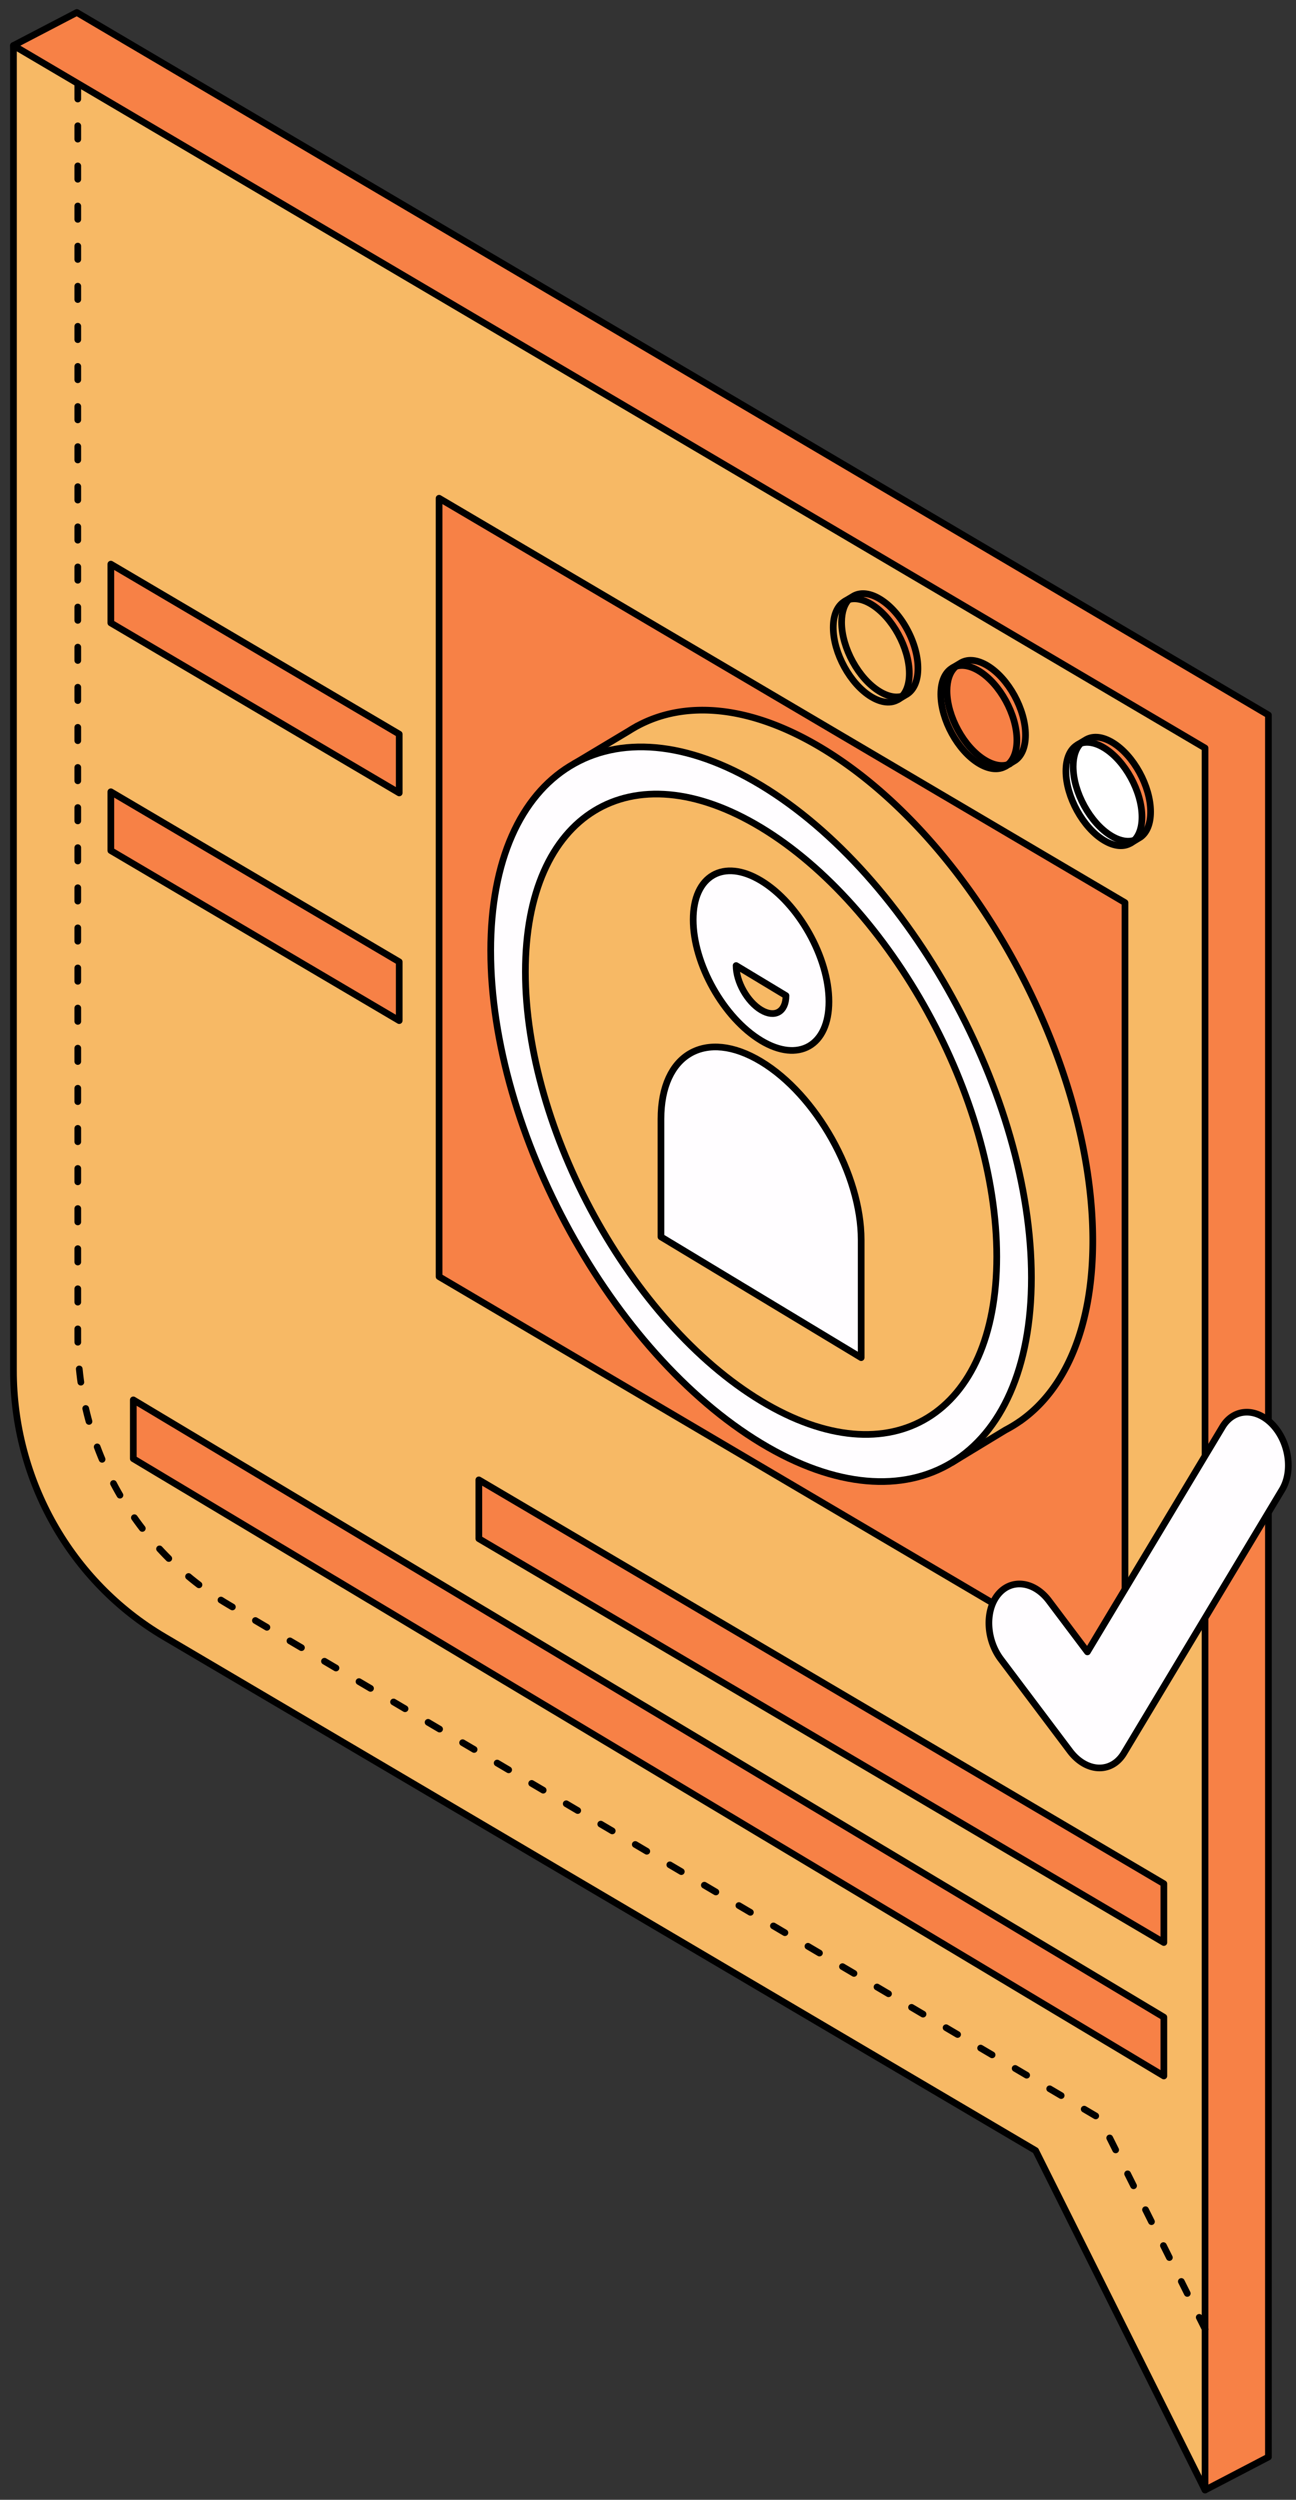 <svg xmlns="http://www.w3.org/2000/svg" width="97" height="187" fill="none" viewBox="0 0 97 187"><rect x="0" y="0" width="97" height="187" fill="#333333" stroke="none"/><g stroke="#000" stroke-linecap="round" stroke-linejoin="round" stroke-miterlimit="10" stroke-width="0.5" clip-path="url(#a)"><path fill="#F78146" d="M5.749 73.219 1.007 3.405 5.75.933l89.186 52.554V183.8l-4.742 2.471-14.727-31.867L5.75 113.323z"/><path fill="#F7B965" d="m1.007 3.404 89.186 52.554v130.313l-12.68-25.394-65.223-38.434c-6.983-4.114-11.283-11.707-11.283-19.921z"/><path stroke-dasharray="1 2" d="m90.204 174.247-7.877-15.775-65.224-38.433c-6.982-4.115-11.282-11.708-11.282-19.922V6.237"/><path fill="#F78146" d="m32.864 95.502 51.336 30.25v-58.23l-51.336-30.25zM8.296 63.63 29.88 76.35v-4.4L8.296 59.23zm0-17.03L29.88 59.317v-4.4L8.296 42.2zm27.544 68.503 51.269 30.211v-4.4l-51.27-30.211zM9.977 109.12l77.132 46.178v-4.4L9.977 104.719z"/><path fill="#F7B965" d="M41.321 68.375c0 13.589 9.06 30.076 20.235 36.825 3.595 2.171 6.968 3.064 9.894 2.832l-.184 1.361 3.99-2.42a10 10 0 0 0 1.086-.658l.064-.039-.008.002c3.345-2.369 5.392-7.004 5.392-13.46 0-13.59-9.059-30.077-20.234-36.826-5.365-3.24-10.238-3.64-13.86-1.683l-.006-.003-.151.09q-.236.132-.464.278l-4.082 2.444 1.737-.35c-2.153 2.608-3.409 6.549-3.409 11.607m9.156 5.53c0-7.44 4.96-10.476 11.079-6.781 6.118 3.695 11.078 12.723 11.078 20.163s-4.96 10.475-11.078 6.78c-6.12-3.695-11.08-12.722-11.08-20.162"/><path fill="#FFFDFF" d="M36.728 71.133c0 13.589 9.059 30.076 20.234 36.825s20.235 1.204 20.235-12.384c0-13.59-9.06-30.077-20.235-36.826s-20.235-1.204-20.235 12.384m9.155 5.53c0-7.44 4.96-10.477 11.079-6.781 6.118 3.695 11.08 12.722 11.08 20.162s-4.962 10.476-11.08 6.781c-6.12-3.695-11.079-12.722-11.079-20.162"/><path fill="#F7B965" d="M56.962 104.801c9.742 5.884 17.64 1.05 17.64-10.795s-7.898-26.219-17.64-32.102c-9.742-5.884-17.639-1.05-17.639 10.795S47.22 98.918 56.962 104.8"/><path fill="#FFFDFF" d="M56.962 77.84c2.805 1.691 5.08.387 5.08-2.914 0-3.3-2.275-7.348-5.08-9.041-2.805-1.692-5.08-.386-5.08 2.914s2.275 7.347 5.08 9.04m0 1.572c-4.138-2.494-7.492-.573-7.492 4.297v8.816l14.985 9.038v-8.815c-.001-4.869-3.355-10.84-7.493-13.336"/><path fill="#F7B965" d="M55.095 72.23c0 1.213.837 2.7 1.866 3.32 1.03.621 1.866.143 1.866-1.07z"/><path fill="#F78146" d="M63.01 46.553c0 1.912 1.275 4.232 2.847 5.182.506.305.98.43 1.392.398l-.026.192.562-.34a1 1 0 0 0 .153-.094l.008-.005h0c.47-.334.758-.986.758-1.894 0-1.911-1.274-4.231-2.847-5.181-.754-.457-1.44-.513-1.95-.238h0l-.022.012-.065.039-.574.344.245-.05c-.304.369-.48.924-.48 1.635m1.289.779c0-1.048.698-1.475 1.558-.954.861.52 1.56 1.79 1.56 2.837s-.699 1.475-1.56.954c-.861-.52-1.558-1.79-1.558-2.837"/><path fill="#F7B965" d="M62.364 46.942c0 1.912 1.275 4.232 2.847 5.182s2.847.169 2.847-1.743-1.275-4.232-2.847-5.182-2.847-.17-2.847 1.743"/><path d="M63.592 44.785c-.377.36-.601.962-.601 1.765 0 1.911 1.274 4.231 2.847 5.181.706.427 1.352.505 1.85.287"/><path fill="#F78146" d="M71.062 51.541c0 1.912 1.275 4.232 2.847 5.182.506.306.98.431 1.392.398l-.026.192.561-.34q.08-.042.153-.093l.009-.006h-.001c.47-.334.759-.985.759-1.894 0-1.911-1.275-4.231-2.847-5.181-.756-.457-1.442-.513-1.95-.238h-.001l-.022.013-.065.039-.574.344.245-.05c-.304.368-.48.923-.48 1.634m1.288.779c0-1.048.698-1.474 1.559-.954.86.52 1.559 1.79 1.559 2.837s-.699 1.474-1.56.954c-.86-.52-1.558-1.79-1.558-2.837"/><path fill="#F78146" d="M70.415 51.929c0 1.911 1.275 4.231 2.847 5.181s2.847.17 2.847-1.743c0-1.911-1.274-4.231-2.847-5.181s-2.847-.17-2.847 1.743m10.009 5.362c0 1.912 1.275 4.232 2.847 5.182.507.305.98.43 1.392.398l-.026.192.562-.341q.079-.042.153-.093l.008-.005h0c.47-.334.758-.986.758-1.894 0-1.912-1.274-4.232-2.847-5.182-.755-.456-1.44-.511-1.95-.237h0l-.022.012-.065.039-.574.343.245-.049c-.304.369-.48.923-.48 1.635m1.289.778c0-1.047.698-1.473 1.558-.954s1.56 1.79 1.56 2.837-.699 1.474-1.56.954c-.86-.52-1.558-1.79-1.558-2.837"/><path fill="#fff" d="M79.778 57.68c0 1.912 1.275 4.232 2.847 5.182s2.847.169 2.847-1.743c0-1.911-1.275-4.231-2.847-5.181s-2.847-.17-2.847 1.742"/><path fill="#FFFDFF" d="M82.88 132.166a2 2 0 0 1-.669.086c-.773-.031-1.548-.492-2.127-1.26l-5.17-6.868c-1.11-1.473-1.203-3.644-.209-4.852.994-1.207 2.699-.992 3.807.481l2.875 3.818 10.111-16.833c.838-1.393 2.515-1.47 3.745-.172 1.233 1.298 1.553 3.479.716 4.872l-11.845 19.718c-.306.508-.738.858-1.233 1.01"/><path d="M71.478 49.914c-.376.36-.6.962-.6 1.764 0 1.912 1.274 4.232 2.846 5.182.707.427 1.353.505 1.85.287m5.348-1.571c-.376.36-.6.963-.6 1.765 0 1.911 1.274 4.231 2.846 5.181.706.427 1.353.505 1.85.287"/></g><defs><clipPath id="a"><path fill="#fff" d="M.5.5h96.25v186.25H.5z"/></clipPath></defs></svg>